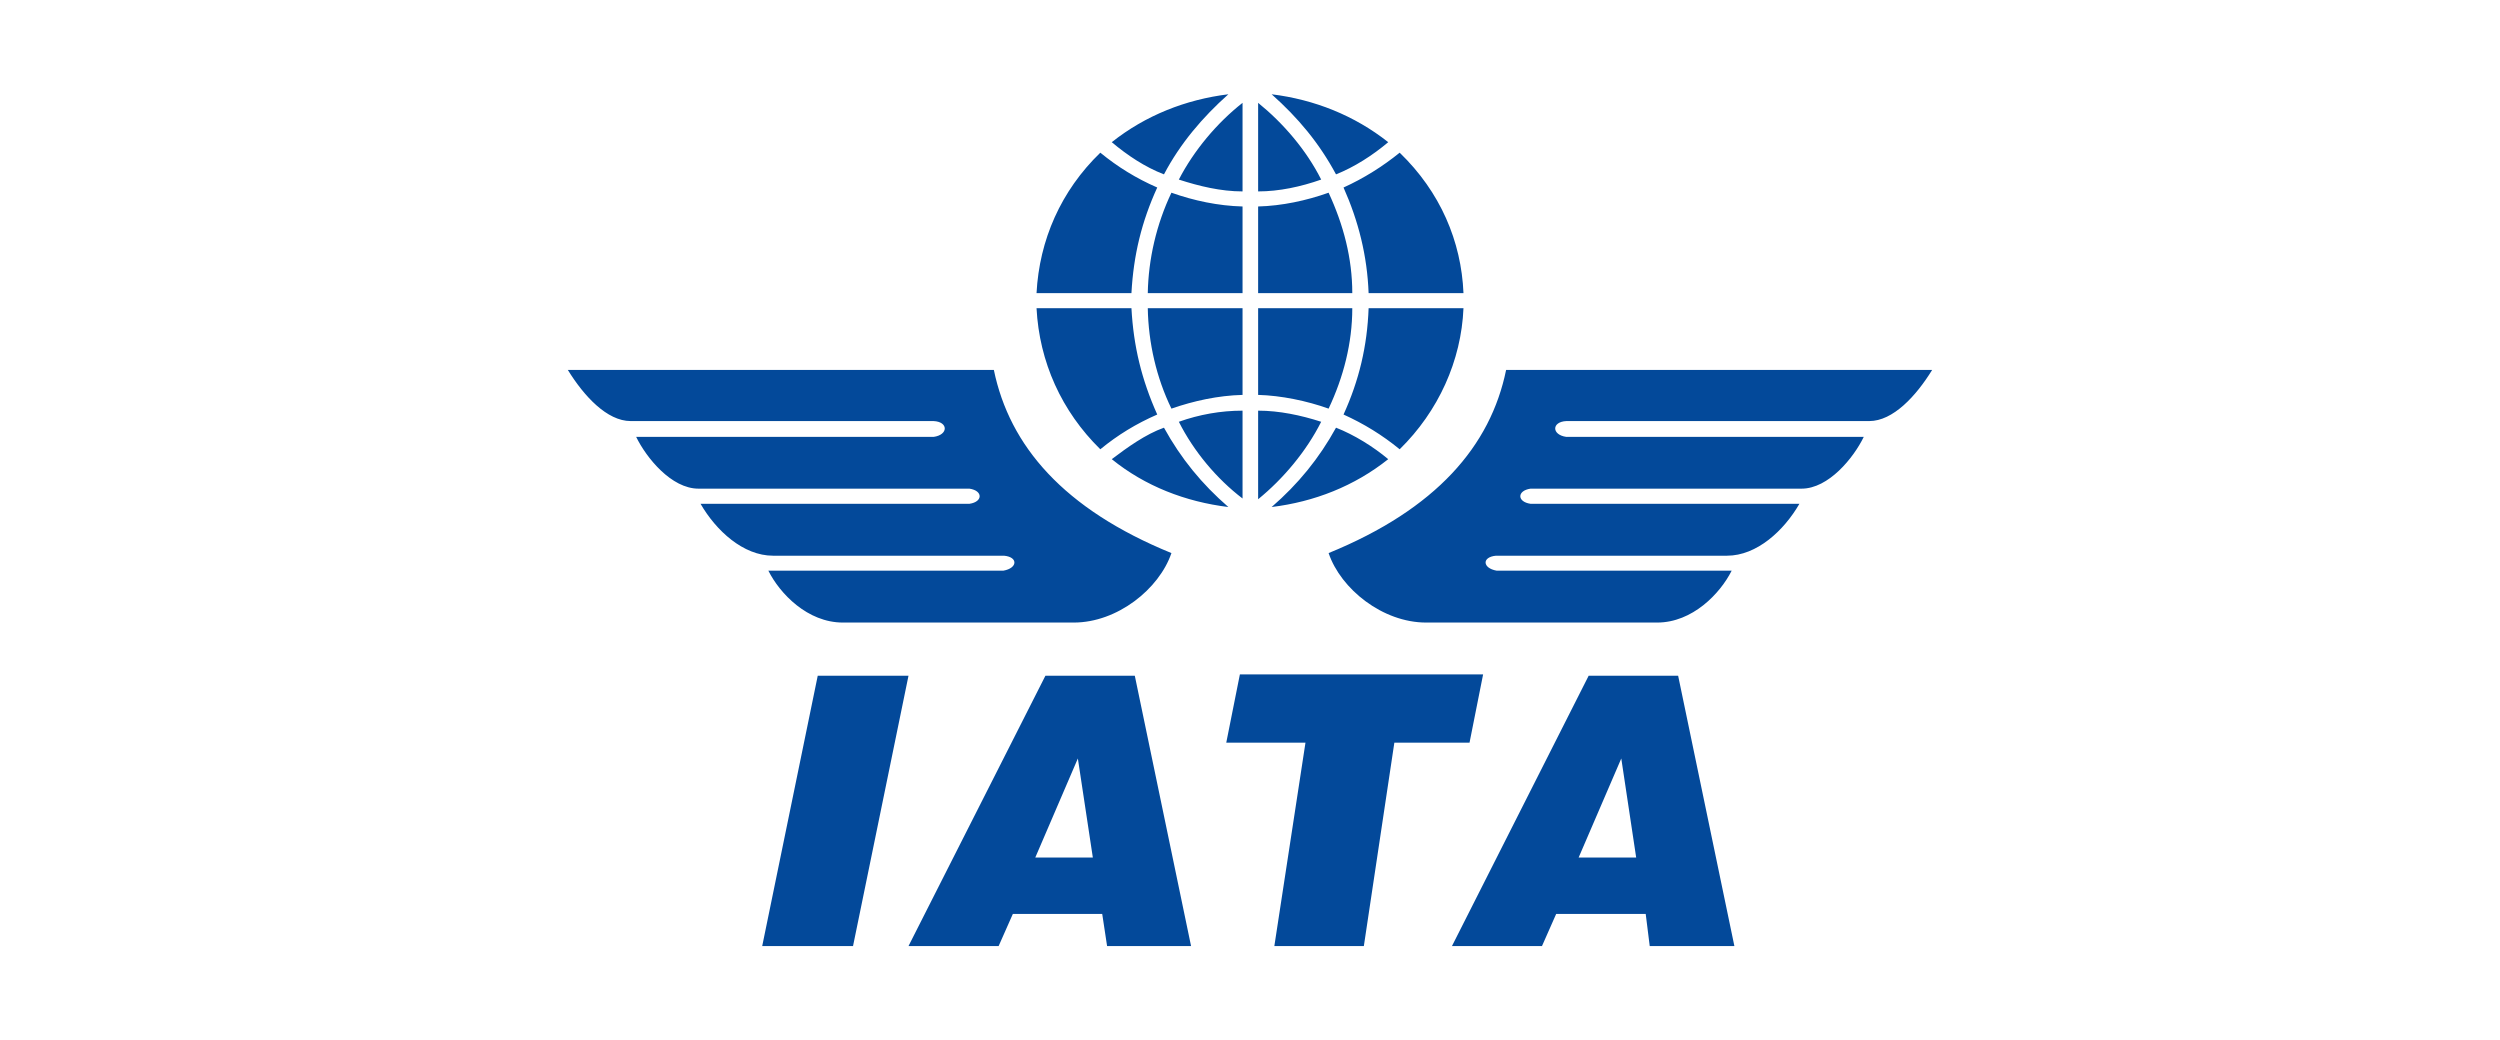 <?xml version="1.0" encoding="UTF-8"?><svg id="a" xmlns="http://www.w3.org/2000/svg" width="310" height="129" viewBox="0 0 310 129"><path d="M156.008,61.907c3.107-2.529,5.976-5.94,7.819-9.606-2.524-.815-5.207-1.379-7.819-1.379v10.985ZM154.076,61.813c-3.199-2.435-6.053-5.846-7.899-9.512,2.518-.9,5.203-1.379,7.899-1.379v10.891ZM156.008,12.752c3.107,2.513,5.976,5.851,7.819,9.515-2.524.887-5.207,1.468-7.819,1.468v-10.983ZM154.076,12.752c-3.199,2.513-6.053,5.94-7.899,9.515,2.518.815,5.203,1.468,7.899,1.468v-10.983ZM156.008,48.968v-10.754h11.676c0,4.317-1.086,8.542-2.937,12.456-2.691-.962-5.884-1.626-8.739-1.702ZM181.472,38.214h-11.764c-.173,4.725-1.183,8.958-3.11,13.187,2.518,1.142,4.774,2.522,6.962,4.309,4.803-4.707,7.642-10.98,7.912-17.497ZM172.14,56.938c-1.85-1.55-4.202-3.014-6.473-3.905-2.104,3.82-4.704,6.996-7.983,9.838,5.295-.647,10.254-2.591,14.457-5.934ZM154.076,48.968v-10.754h-11.751c.076,4.317,1.073,8.633,2.932,12.456,2.766-.962,5.795-1.626,8.819-1.702ZM128.531,38.214h11.768c.256,4.725,1.264,8.87,3.199,13.187-2.613,1.142-4.879,2.522-7.058,4.309-4.801-4.707-7.564-10.824-7.91-17.497ZM137.859,56.938c1.944-1.47,4.193-3.091,6.473-3.905,2.104,3.82,4.704,6.996,7.985,9.838-5.303-.647-10.338-2.591-14.458-5.934ZM156.008,25.603v10.748h11.676c0-4.322-1.086-8.462-2.937-12.456-2.763.984-5.798,1.631-8.739,1.709ZM181.472,36.35h-11.764c-.173-4.648-1.264-8.951-3.11-13.098,2.518-1.142,4.862-2.62,6.962-4.319,5.047,4.875,7.642,10.99,7.912,17.417ZM172.14,17.631c-1.935,1.634-4.202,3.085-6.473,3.991-2.104-3.911-4.704-7.01-7.983-9.932,5.295.655,10.254,2.62,14.457,5.941ZM154.076,25.603v10.748h-11.751c.076-4.236,1.073-8.548,2.932-12.456,2.766.984,5.795,1.631,8.819,1.709ZM128.531,36.35h11.768c.256-4.72,1.264-8.87,3.199-13.098-2.613-1.142-4.879-2.537-7.058-4.319-4.886,4.726-7.564,10.829-7.91,17.417ZM137.859,17.631c1.944,1.634,4.12,3.085,6.473,3.991,2.01-3.825,4.785-7.082,7.985-9.932-5.303.655-10.265,2.62-14.458,5.941ZM70.409,45.87h52.829c1.943,9.432,8.658,17.259,22.019,22.712-1.522,4.468-6.722,8.615-12.109,8.615h-28.63c-4.386,0-7.822-3.59-9.243-6.434h29.142c1.771-.309,1.855-1.693.081-1.855h-28.641c-3.698,0-7.063-3.102-8.99-6.437h33.348c1.682-.247,1.682-1.629,0-1.878h-33.606c-3.36,0-6.457-3.822-7.725-6.418h36.882c1.846-.253,1.846-1.876,0-1.962h-37.559c-2.937,0-5.79-3.09-7.8-6.345ZM239.591,45.87h-52.832c-1.932,9.432-8.66,17.259-22.011,22.712,1.51,4.468,6.712,8.615,12.09,8.615h28.652c4.37,0,7.81-3.59,9.238-6.434h-29.147c-1.761-.309-1.857-1.693-.078-1.855h28.645c3.699,0,7.053-3.102,8.98-6.437h-33.345c-1.685-.247-1.685-1.629,0-1.878h33.614c3.351,0,6.451-3.822,7.709-6.418h-36.88c-1.841-.253-1.841-1.876,0-1.962h37.562c2.943,0,5.797-3.09,7.803-6.345ZM180.043,117.311l16.952-33.523h11.093l6.975,33.523h-10.498l-.498-3.987h-11.1l-1.761,3.987h-11.163ZM195.75,106.335h7.136l-1.847-12.284-5.288,12.284ZM158.019,117.311l3.859-25.217h-9.822l1.69-8.472h30.16l-1.685,8.472h-9.322l-3.782,25.217h-11.096ZM112.654,117.311l16.979-33.523h11.082l6.977,33.523h-10.413l-.604-3.987h-11.079l-1.765,3.987h-11.178ZM128.375,106.335h7.137l-1.857-12.284-5.28,12.284ZM94.514,117.311l6.886-33.523h11.254l-6.878,33.523h-11.262Z" style="fill:#03499a;"/></svg>